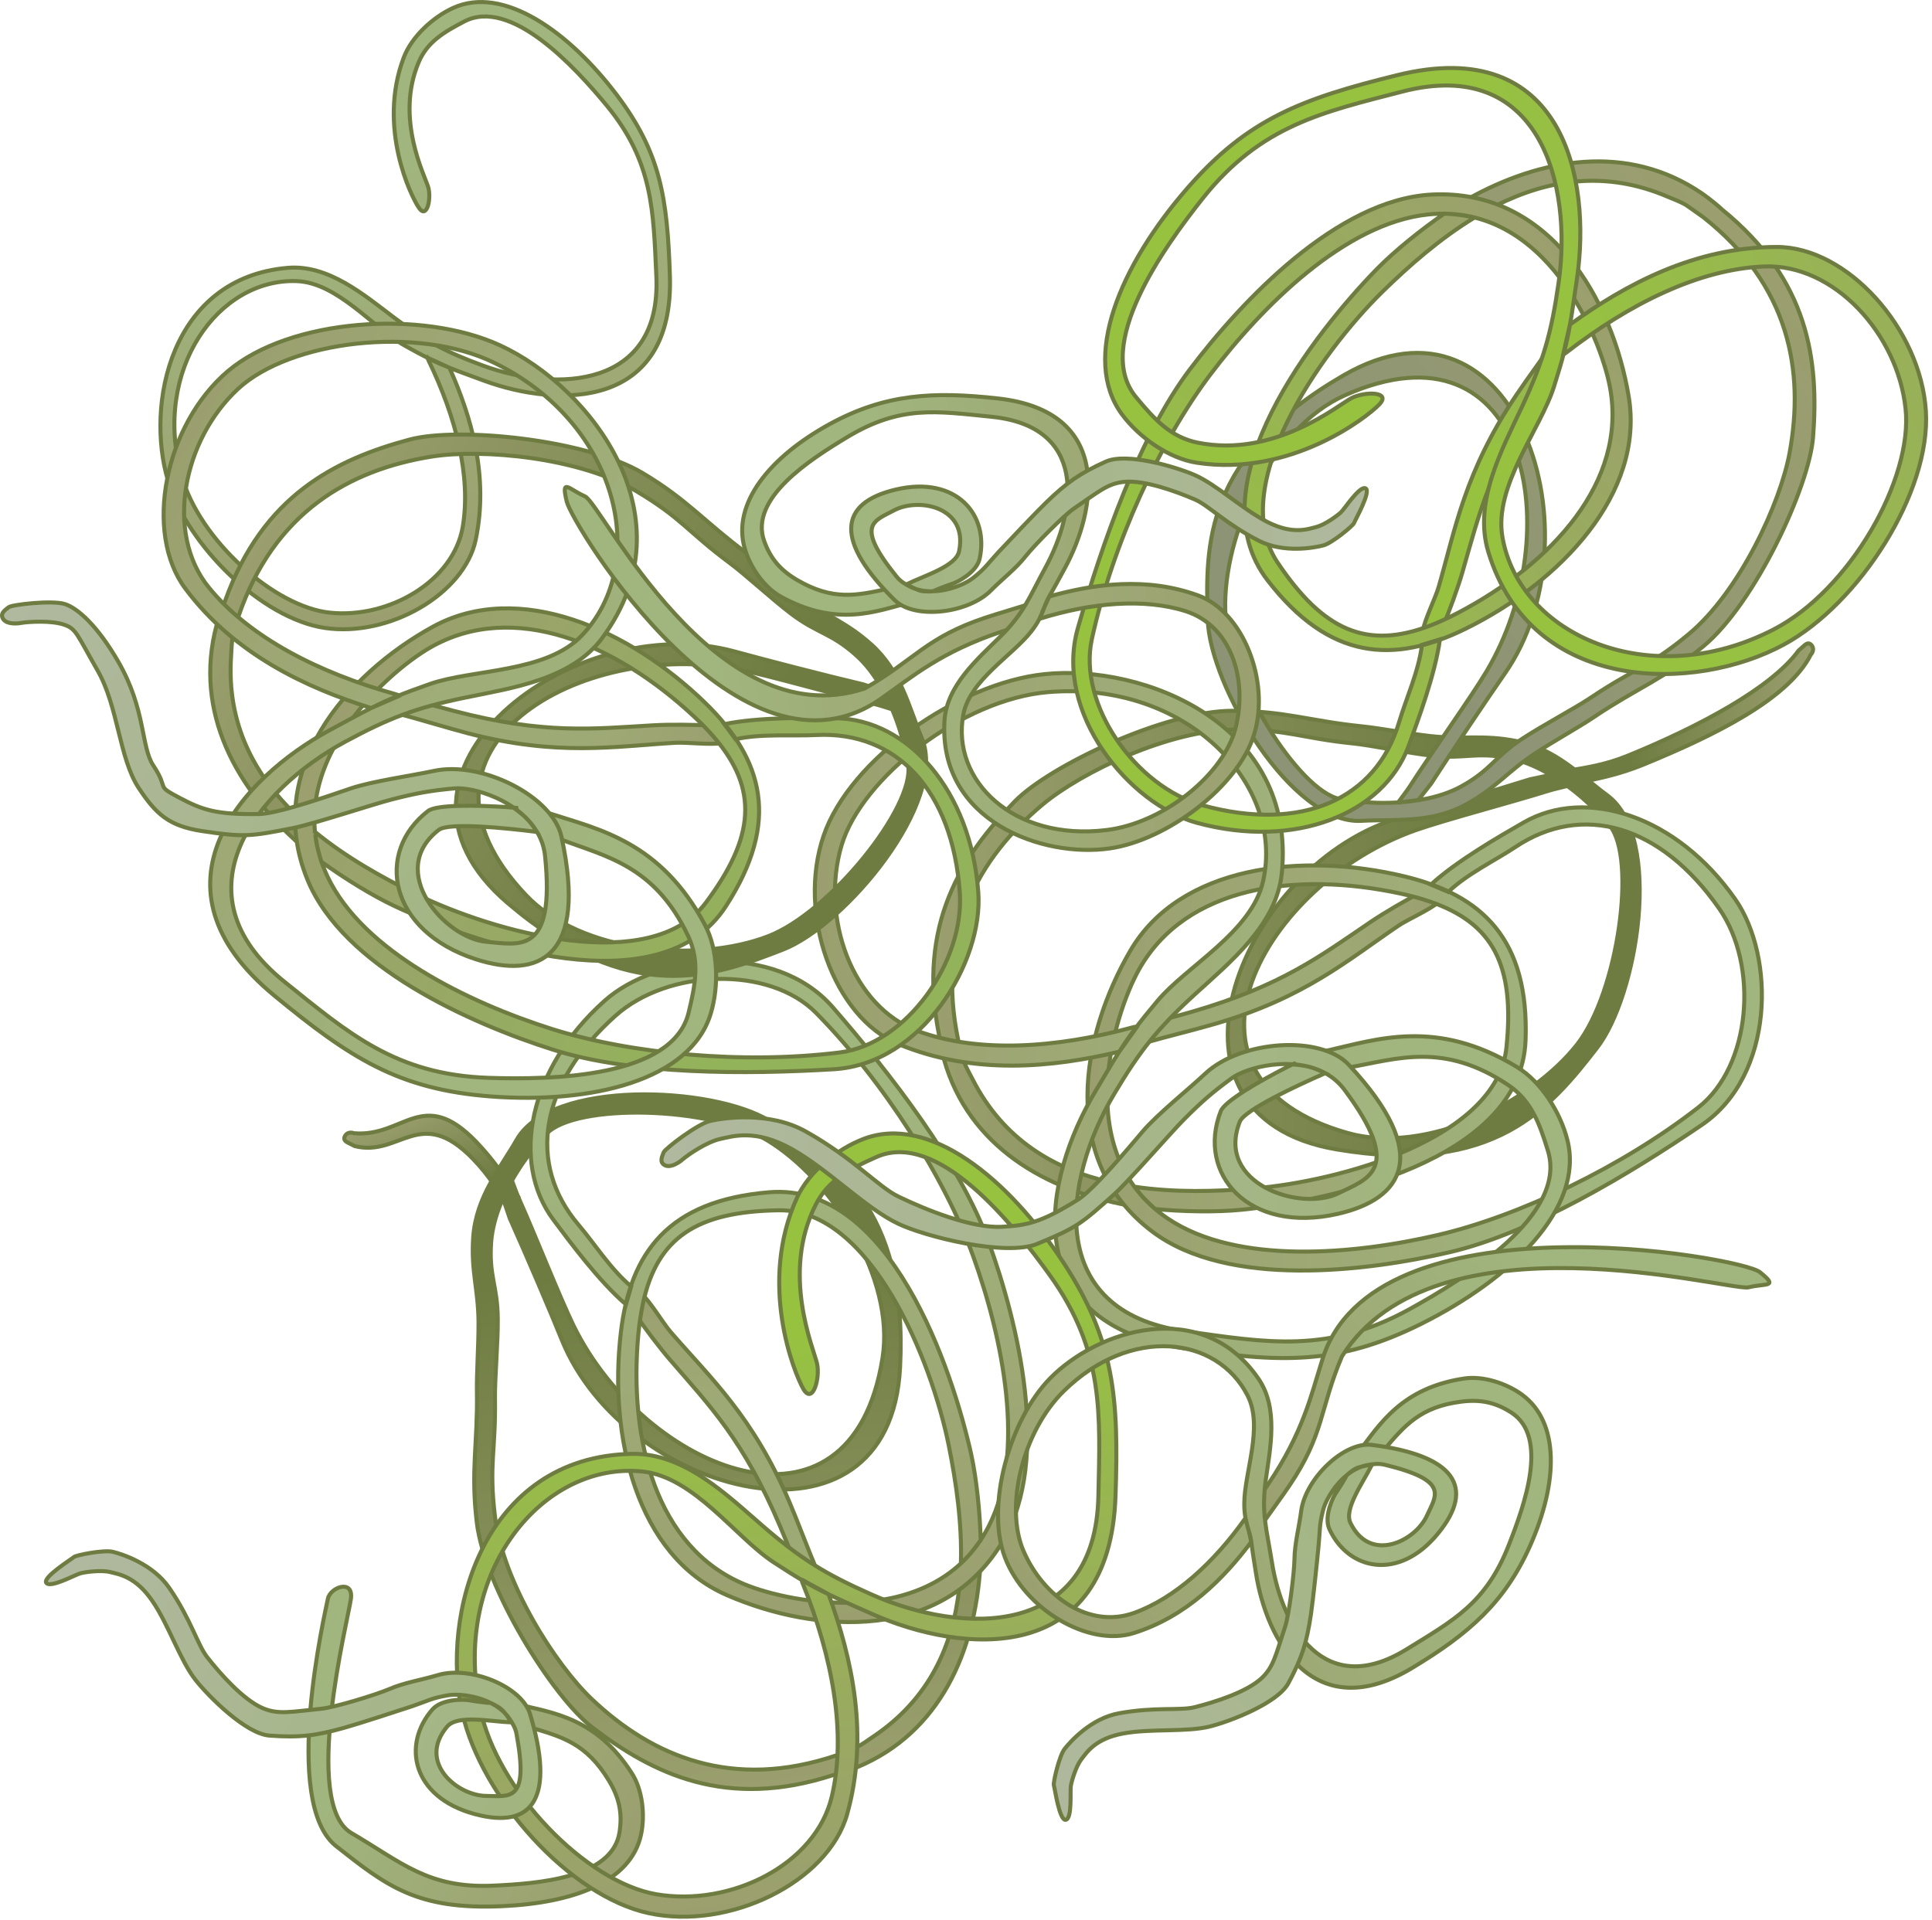 
        <svg xmlns:rdf="http://www.w3.org/1999/02/22-rdf-syntax-ns#" xmlns="http://www.w3.org/2000/svg" xmlns:cc="http://creativecommons.org/ns#" xmlns:xlink="http://www.w3.org/1999/xlink" xmlns:dc="http://purl.org/dc/elements/1.1/" x="0px" y="0px" width="501" height="498" viewBox="0 0 501 498" xml:space="preserve">
            <title>Chaetomorpha spp</title>
            <desc xmlns:ian_image_library="https://ian.umces.edu/media-library/">
                <ian_image_library:title>Chaetomorpha spp</ian_image_library:title>
                <ian_image_library:descr>Illustration of Chaetomorpha spp.</ian_image_library:descr>
                <ian_image_library:scene>
                    <ian_image_library:contains>macroalgae, green, algae, Plantae, Viridaeplantae, Chlorophyta, Ulvophyceae, Cladophorales, Cladophoraceae, Chaetomorpha, sp.</ian_image_library:contains>
                    <ian_image_library:when>2005-03-07</ian_image_library:when>
                </ian_image_library:scene>
            </desc>
            
 <defs></defs>
 <linearGradient id="ian_symbols_9a3caa90a229e9c4ad8c5d2e12c1d3c0" y2="184.96" gradientUnits="userSpaceOnUse" x2="406.77" y1="184.96" x1="470.16">
  <stop stop-color="#9B9F6F" offset="0"/>
  <stop stop-color="#6E7C41" offset=".753"/>
 </linearGradient>
 <path stroke="#6E7C41" stroke-width="1.044" d="m409.39 203.04c5.401-1.223 10.327-2.092 16.72-4.701 18.391-7.527 37.664-16.991 43.466-28.547 1.305-1.488.123-2.908-.598-2.908-.713 0-1.114.604-2.568 1.841-7.126 9.783-25.938 19.77-44.314 27.283-5.626 2.303-10.401 3.017-15.327 3.866l2.62 3.17z" fill="url(#ian_symbols_9a3caa90a229e9c4ad8c5d2e12c1d3c0)"/>
 <linearGradient id="ian_symbols_6e9defb26deff15405455f8713912889" y2="-644.78" gradientUnits="userSpaceOnUse" x2="817.12" gradientTransform="matrix(-.371 -.929 .929 -.371 1020 838.67)" y1="-644.78" x1="850.72">
  <stop stop-color="#9B9F6F" offset="0"/>
  <stop stop-color="#6E7C41" offset=".753"/>
 </linearGradient>
 <path stroke="#6E7C41" stroke-width="1.044" d="m133.95 309.82c-3.132-4.545-5.775-8.812-10.572-13.785-13.804-14.26-18.696-1.005-31.57-2.106-1.875-.666-2.751.972-2.5 1.617.271.673.985.822 2.663 1.712 11.726 2.982 16.943-10.884 30.728 3.383 4.232 4.361 6.671 8.553 9.287 12.778l1.96-3.6z" fill="url(#ian_symbols_6e9defb26deff15405455f8713912889)"/>
 <linearGradient id="ian_symbols_cf22cf76f85d4084bd793a3ce0daf1bb" y2="248.53" gradientUnits="userSpaceOnUse" x2="425.21" y1="248.53" x1="242.02">
  <stop stop-color="#9B9F6F" offset="0"/>
  <stop stop-color="#6E7C41" offset=".753"/>
 </linearGradient>
 <path stroke="#6E7C41" stroke-width="1.044" d="m406.51 203.84c-1.317.36-3.43.795-4.891 1.25-9.478 2.982-27.012 7.595-34.505 10.238-39.377 13.894-67.809 64.364-17.603 78.549 20.17 5.713 47.535-7.704 59.506-23.044 10.592-13.587 15.395-48.195 8.431-56.66-3.716-4.491-9.715-10.062-16.387-13.777-3.159-1.78-6.487-3.125-9.775-3.777-8.75-1.692-11.454.339-20.062-.619-6.21-.693-15.375-2.663-20.45-3.179-13.451-1.373-16.672-3.601-30.184-3.58-17.236 0-40.104 10.985-50.227 19.437-16.542 13.812-27.772 33.323-21.848 61.286l1.365 5.109c.584 1.732 1.495 3.22 2.331 4.864 8.003 15.714 21.196 23.33 35.688 26.686l4.864 6.06c-21.57-3.92-41.544-15.306-47.95-37.82 0 0-.938-3.302-1.338-6.597-5.612-28.405 5.775-46.136 19.688-60.423 9.043-9.28 39.125-23.479 56.367-23.479 13.527 0 20.116 2.643 33.548 4.021 5.088.523 11.713 1.848 17.922 2.541 8.614.944 13.451-.435 22.175 1.271 10.252 1.991 16.739 9.008 23.662 14.117 14.532 10.754 7.847 51.992-2.778 65.573-11.937 15.347-26.373 33.194-67.517 26.224-51.394-8.716-24.491-74.846 17.304-86.267 7.664-2.079 23.412-6.739 32.909-9.722l5.292-1.114 4.45 2.83z" fill="url(#ian_symbols_cf22cf76f85d4084bd793a3ce0daf1bb)"/>
 <linearGradient id="ian_symbols_c71857ac3c02a7a469d48daf4530daad" y2="-329.02" gradientUnits="userSpaceOnUse" x2="1132.7" gradientTransform="matrix(-.879 -.477 .477 -.879 1224.7 689.31)" y1="-329.02" x1="1031.3">
  <stop stop-color="#9B9F6F" offset="0"/>
  <stop stop-color="#A1B57E" offset=".753"/>
 </linearGradient>
 <path stroke="#6E7C41" stroke-width="1.044" d="m85.029 414.66c-.571 2.948-12.283 52.808 2.133 64.18 13.03 10.272 20.918 16.577 43.038 15.572 18.289-.83 33.317-6.183 36.014-18.5 1.121-5.102.387-11.692-2.351-15.944-9.179-14.423-20.558-15.728-29.743-17.923l3.294 5.979c8.384 2.452 14.682 4.219 20.442 13.757 2.622 4.293 3.614 8.356 2.786 13.513-1.909 11.876-21.189 13.262-32.813 13.792-16.794.76-23.717-6.054-36.714-13.656-12.996-7.608-.801-55.586-.115-60.776.679-5.2-5.401-2.93-5.972.01z" fill="url(#ian_symbols_c71857ac3c02a7a469d48daf4530daad)"/>
 <linearGradient id="ian_symbols_bc78dd641d37ba04c54fe04350c75d63" y2="250.9" gradientUnits="userSpaceOnUse" x2="297.02" y1="250.9" x1="373.28">
  <stop stop-color="#9B9F6F" offset="0"/>
  <stop stop-color="#9EAA76" offset=".393"/>
 </linearGradient>
 <path stroke="#6E7C41" stroke-width="1.044" d="m297.02 270.45c5.646-1.617 13.051-3.424 18.078-4.892 23.24-6.767 34.478-16.61 47.521-25.442 2.501-1.691 8.159-4.13 10.659-6.284l-4.579-2.486c-4.097 2.072-9.885 5.482-13.281 7.786-13.044 8.825-22.97 16.501-46.225 23.261-1.508.428-3.07.87-4.653 1.312-.891.251-1.801.482-2.718.733l-4.81 6.01" fill="url(#ian_symbols_bc78dd641d37ba04c54fe04350c75d63)"/>
 <linearGradient id="ian_symbols_8aae4e7d328c1994e9f75dea695d9887" y2="269.48" gradientUnits="userSpaceOnUse" x2="456.89" y1="269.48" x1="282">
  <stop stop-color="#9B9F6F" offset="0"/>
  <stop stop-color="#A1B57E" offset=".753"/>
 </linearGradient>
 <path stroke="#6E7C41" stroke-width="1.044" d="m296.51 310.66c.802.855 3.03 2.928 3.03 2.928 7.065.673 15.85.85 22.521.177 22.182-2.275 72.394-12.473 73.542-43.976.951-26.23-11.291-37.65-31.522-42.508-26.57-6.366-58.073-2.745-70.927 19.233-12.819 21.883-18.825 54.52 5.687 72.951 19.606 14.735 55.498 10.36 77.266 5.278 21.025-4.911 46.468-20.225 65.212-32.977 18.935-12.887 19.036-43.697 8.643-58.555-15.151-21.672-38.704-29.199-54.873-19.878-6.291 3.628-17.202 9.864-24.036 16.101l4.511 1.909c4.83-4.647 12.181-8.173 17.426-11.658 17.317-11.577 37.664-5.748 52.787 15.931 10.408 14.844 8.295 40.993-5.415 51.646-19.838 15.449-46.407 28.119-67.435 33.044-21.76 5.089-52.127 7.827-70.069-4.231-25.449-17.1-13.9-53.216-7.508-64.588 12.249-21.808 40.966-25.47 67.658-19.756 2.82.591 5.395 1.291 7.726 2.092 16.502 5.612 22.127 16.604 19.912 37.854-2.452 23.737-43.412 34.771-65.635 36.584-9.762.802-20.489 1.087-30.815-.455.01.03 1.53 2.03 2.33 2.88z" fill="url(#ian_symbols_8aae4e7d328c1994e9f75dea695d9887)"/>
 <linearGradient id="ian_symbols_184526457ede7d444d10337c57dd7579" y2="263.4" gradientUnits="userSpaceOnUse" x2="407.1" y1="263.4" x1="211.29">
  <stop stop-color="#9B9F6F" offset="0"/>
  <stop stop-color="#A1B57E" offset=".753"/>
 </linearGradient>
 <path stroke="#6E7C41" stroke-width="1.044" d="m294.92 266.23c-.244.061-.781.136-1.025.19-20.049 5.469-40.131 6.78-55.811 1.04-17.147-6.264-25.402-29.471-19.852-48.208 5.211-17.535 31.367-37.909 53.616-39.743 35.871-2.962 61.354 23.873 55.695 49.037-2.942 13.207-19.824 21.998-27.42 31.088-4.878 5.822-7.316 9.09-9.824 13.051-1.786 2.786-3.587 5.917-6.338 10.537-13.302 22.297-21.013 59.792 22.901 66.483 25.097 3.832 40.028 4.45 61.612-6.298 23.445-11.678 42.358-30.068 37.997-47.624-1.793-7.283-6.882-15.265-13.091-19.029-20.911-12.711-36.36-7.167-49.54-4.178l6.154 4.259c12.311-2.167 24.355-6.637 41.089 4.579 5.985 4.029 8.146 9.939 10.333 17.12 5.055 16.495-21.312 32.977-35.892 41.021-21.101 11.645-37.154 8.669-58.235 5.707-36.55-5.116-31.651-39.213-18.356-61.531 6.617-11.135 11.189-16.91 20.884-25.796 9.036-8.261 21.258-18.023 22.582-31.496 3.798-38.473-35.599-54.336-61.611-51.578-22.188 2.344-50.355 21.903-57.197 41.863-6.963 20.272 2.575 47.162 19.43 54.112 19.62 8.119 39.94 6.053 57.251 1.936l4.65-6.54z" fill="url(#ian_symbols_184526457ede7d444d10337c57dd7579)"/>
 <linearGradient id="ian_symbols_e63f74606ed26b94552061b1231a93ff" y2="-583.22" gradientUnits="userSpaceOnUse" x2="695.22" gradientTransform="matrix(-.117 -.993 .993 -.117 835.81 904.23)" y1="-583.22" x1="512.06">
  <stop stop-color="#9B9F6F" offset="0"/>
  <stop stop-color="#6E7C41" offset=".753"/>
 </linearGradient>
 <path stroke="#6E7C41" stroke-width="1.044" d="m132.73 306.12c.523 1.297 1.189 3.322 1.828 4.729 4.069 9.069 10.713 25.932 14.226 33.071 18.418 37.461 71.884 59.744 80.077 8.255 3.295-20.728-13.248-46.313-29.885-56.395-14.736-8.92-49.676-9.626-57.244-1.726-4.042 4.206-8.873 10.836-11.78 17.909-1.387 3.355-2.324 6.8-2.582 10.13-.66 8.898 1.664 11.338 1.712 20.007.054 6.264-.809 15.585-.727 20.693.21 13.513-1.624 16.971-.021 30.396 2.018 17.12 15.625 38.521 25.212 47.583 15.659 14.81 36.367 23.655 63.426 14.497l4.905-1.956c1.658-.802 3.03-1.854 4.565-2.881 14.647-9.811 20.7-23.798 22.311-38.588l5.448-5.564c-1.358 21.903-10.319 43.1-31.93 52.088 0 0-3.166 1.304-6.379 2.092-27.562 8.913-46.489-.299-62.346-12.459-10.272-7.881-27.888-36.075-29.913-53.188-1.61-13.431.258-20.3.041-33.806-.088-5.102.442-11.834.415-18.099-.068-8.654-2.011-13.274-1.366-22.153.788-10.429 7.004-17.698 11.264-25.157 8.982-15.687 50.702-13.893 65.444-4.966 16.638 10.075 36.068 22.291 33.975 63.99-2.629 52.061-71.456 33.105-87.707-7.045-2.961-7.364-9.436-22.48-13.506-31.57l-1.739-5.096 2.31-4.77z" fill="url(#ian_symbols_e63f74606ed26b94552061b1231a93ff)"/>
 <linearGradient id="ian_symbols_10de8a57a0a0a054ed4f622a9e9ea030" y2="-580.87" gradientUnits="userSpaceOnUse" x2="567.04" gradientTransform="matrix(-.117 -.993 .993 -.117 835.81 904.23)" y1="-580.87" x1="643.31">
  <stop stop-color="#9B9F6F" offset="0"/>
  <stop stop-color="#9EAA76" offset=".393"/>
 </linearGradient>
 <path stroke="#6E7C41" stroke-width="1.044" d="m211.74 407.06c-2.269-5.407-4.946-12.568-6.991-17.385-9.43-22.297-20.538-32.291-30.823-44.186-1.99-2.29-5.095-7.623-7.513-9.872l-1.937 4.858c2.548 3.804 6.625 9.157 9.308 12.262 10.292 11.916 19.083 20.877 28.52 43.181.611 1.454 1.243 2.956 1.854 4.457.347.856.693 1.726 1.053 2.596l6.53 4.08" fill="url(#ian_symbols_10de8a57a0a0a054ed4f622a9e9ea030)"/>
 <linearGradient id="ian_symbols_285b7a99350f27f47dd08d0a66800365" y2="-562.28" gradientUnits="userSpaceOnUse" x2="726.9" gradientTransform="matrix(-.117 -.993 .993 -.117 835.81 904.23)" y1="-562.28" x1="552.03">
  <stop stop-color="#9B9F6F" offset="0"/>
  <stop stop-color="#A1B57E" offset=".753"/>
 </linearGradient>
 <path stroke="#6E7C41" stroke-width="1.044" d="m251.75 402.82c.74-.884 2.555-3.343 2.555-3.343-.177-7.093-1.054-15.864-2.48-22.386-4.885-21.76-20.897-70.423-52.318-67.855-26.149 2.133-36.061 15.605-38.5 36.313-3.2 27.106 4.076 57.95 27.446 68.168 23.235 10.129 56.34 12.27 71.742-14.239 12.338-21.217 3.805-56.327-3.825-77.34-7.344-20.313-25.558-43.779-40.409-60.878-15.034-17.29-45.64-13.771-59.167-1.699-19.736 17.583-24.457 41.863-13.288 56.823 4.341 5.829 11.807 15.91 18.819 21.964l1.358-4.688c-5.197-4.267-9.538-11.135-13.628-15.938-13.526-15.863-10.129-36.74 9.613-54.315 13.526-12.073 39.736-13.031 51.945-.687 17.636 17.901 33.377 42.767 40.742 63.093 7.582 20.993 13.866 50.845 4.021 70.084-13.988 27.271-51.231 20.049-63.263 15.042-23.092-9.586-30.103-37.698-27.583-64.86.272-2.859.666-5.51 1.189-7.935 3.641-17.06 13.866-23.921 35.252-24.227 23.866-.333 39.614 39.03 44.037 60.886 1.936 9.606 3.492 20.225 3.166 30.673.01.03 1.82-1.75 2.58-2.63z" fill="url(#ian_symbols_285b7a99350f27f47dd08d0a66800365)"/>
 <linearGradient id="ian_symbols_7bf4a0f2ae4d17549d010f44c3b7d7fe" y2="-568.37" gradientUnits="userSpaceOnUse" x2="677.14" gradientTransform="matrix(-.117 -.993 .993 -.117 835.81 904.23)" y1="-568.37" x1="481.32">
  <stop stop-color="#9B9F6F" offset="0"/>
  <stop stop-color="#96C240" offset=".753"/>
 </linearGradient>
 <path stroke="#6E7C41" stroke-width="1.044" d="m207.79 409.64c.102.225.224.754.333.979 7.786 19.287 11.434 39.05 7.582 55.328-4.185 17.724-26.271 28.676-45.545 25.367-18.023-3.104-41.333-26.686-45.749-48.575-7.167-35.279 16.488-63.731 42.148-61.075 13.458 1.386 24.165 17.093 34.083 23.574 6.366 4.171 9.872 6.195 14.111 8.227 2.976 1.441 6.284 2.874 11.209 5.075 23.71 10.571 61.843 13.813 63.311-30.592.869-25.367-.278-40.259-13.479-60.431-14.342-21.909-34.832-38.533-51.768-32.147-7.004 2.643-14.342 8.642-17.331 15.238-10.19 22.263-.72 45.633 1.658 49.703 2.385 4.056 4.362-2.759 3.526-6.624-.863-3.852-9.463-23.418-.299-41.319 3.295-6.434 8.907-9.26 15.775-12.303 15.789-6.957 35.273 17.31 44.968 30.823 14.009 19.58 12.976 35.857 12.507 57.169-.788 36.896-35.232 36.055-58.935 25.456-11.869-5.271-18.132-9.11-28.079-17.711-9.26-8.003-20.388-18.975-33.941-18.71-38.636.734-49.764 41.747-43.982 67.244 4.953 21.78 27.69 47.427 48.296 51.877 20.972 4.538 46.544-8.099 51.483-25.646 5.734-20.442 1.291-40.382-4.817-57.08l-7.07-3.85z" fill="url(#ian_symbols_7bf4a0f2ae4d17549d010f44c3b7d7fe)"/>
 <linearGradient id="ian_symbols_12eebc83737af894f90f895e70195e45" y2="265.41" gradientUnits="userSpaceOnUse" x2="1224.8" gradientTransform="matrix(-.769 .64 -.64 -.769 1430.8 -393.55)" y1="265.41" x1="1041.6">
  <stop stop-color="#9B9F6F" offset="0"/>
  <stop stop-color="#8D9375" offset=".753"/>
 </linearGradient>
 <path stroke="#6E7C41" stroke-width="1.044" d="m362.51 208.2c.809-1.127 2.126-2.792 2.982-4.083 5.354-8.376 15.884-23.125 19.967-29.953 21.366-35.857 10.931-92.843-36.7-71.64-19.185 8.526-31.631 36.333-31.026 55.776.536 17.222 18.988 46.897 29.763 48.949 5.728 1.087 13.907 1.508 21.414.102 3.561-.652 6.984-1.726 9.933-3.335 7.806-4.287 8.58-7.582 15.81-12.351 5.217-3.444 13.519-7.82 17.765-10.653 11.21-7.548 15.103-7.894 25.497-16.543 13.248-11.033 23.798-34.097 26.169-47.073 3.873-21.196.014-43.371-22.405-61.069l-4.321-3.057c-1.563-.958-3.206-1.535-4.911-2.249-16.203-6.963-31.204-4.389-44.492 2.303l-7.637-1.535c19.104-10.789 41.755-14.831 61.063-1.597 0 0 2.819 1.943 5.251 4.212 22.461 18.227 25.076 39.152 23.521 59.05-1.04 12.901-15.068 43.039-28.316 54.071-10.381 8.655-17.141 10.836-28.384 18.384-4.206 2.84-10.164 6.074-15.388 9.504-7.223 4.769-10.035 8.934-17.868 13.221-9.144 5.021-18.628 3.784-27.194 4.266-18.052 1.013-39.275-34.954-39.812-52.182-.639-19.423-.972-42.372 35.144-63.331 45.083-26.183 66.681 41.856 41.862 77.353-4.537 6.515-13.709 20.184-19.103 28.541l-3.323 4.226-5.24.68z" fill="url(#ian_symbols_12eebc83737af894f90f895e70195e45)"/>
 <linearGradient id="ian_symbols_c8ce2d80952ac5b4fd8a72285470d603" y2="239.4" gradientUnits="userSpaceOnUse" x2="1159.3" gradientTransform="matrix(-.769 .64 -.64 -.769 1430.8 -393.55)" y1="298.55" x1="1110.1">
  <stop stop-color="#98B059" offset="0"/>
  <stop stop-color="#96C240" offset=".393"/>
 </linearGradient>
 <path stroke="#6E7C41" stroke-width="1.044" d="m404.09 86.953c-3.295 4.864-7.847 10.992-10.774 15.34-13.533 20.069-15.884 34.812-20.246 49.934-.842 2.921-3.634 8.417-4.191 11.671l5.13-1.032c1.8-4.206 4.09-10.544 5.225-14.464 4.361-15.13 7.092-27.379 20.639-47.454.91-1.305 1.821-2.643 2.752-4.001.509-.748 1.06-1.501 1.603-2.276l-.14-7.72" fill="url(#ian_symbols_c8ce2d80952ac5b4fd8a72285470d603)"/>
 <linearGradient id="ian_symbols_1820e71461d6c564d1d4184aa71feb88" y2="286.35" gradientUnits="userSpaceOnUse" x2="1256.5" gradientTransform="matrix(-.769 .64 -.64 -.769 1430.8 -393.55)" y1="286.35" x1="1081.6">
  <stop stop-color="#9B9F6F" offset="0"/>
  <stop stop-color="#96C240" offset=".753"/>
 </linearGradient>
 <path stroke="#6E7C41" stroke-width="1.044" d="m378.75 55.742c-1.175-.148-4.198-.346-4.198-.346-5.856 4.029-12.725 9.518-17.419 14.287-15.599 15.932-47.672 55.899-28.425 80.845 16.04 20.775 32.766 21.727 51.428 12.515 24.499-12.093 46.381-35.036 42.217-60.166-4.151-25.015-20.395-53.942-51.048-52.413-24.484 1.216-49.289 27.514-62.754 45.341-13.023 17.242-22.793 45.28-29.029 67.061-6.332 22.018 13.329 45.769 30.816 50.545 25.503 6.963 48.432-2.323 54.899-19.824 2.501-6.828 6.89-18.581 8.167-27.759l-4.675 1.433c-.761 6.658-4.15 14.063-5.938 20.103-5.931 19.98-25.293 28.52-50.811 21.55-17.473-4.783-32.582-26.23-28.832-43.188 5.36-24.553 17.67-51.299 30.681-68.535 13.472-17.82 35.076-39.356 56.563-41.57 30.519-3.139 44.73 32.025 47.108 44.852 4.531 24.587-15.211 45.77-39.383 58.46-2.527 1.338-4.974 2.453-7.304 3.35-16.278 6.223-27.603 1.393-39.505-16.366-13.275-19.845 11.141-54.493 27.059-70.125 6.991-6.848 15.055-13.92 24.009-19.362-.01.016-2.47-.535-3.64-.671z" fill="url(#ian_symbols_1820e71461d6c564d1d4184aa71feb88)"/>
 <linearGradient id="ian_symbols_e1b685072b7e7214d5c99df41e882baf" y2="186.98" gradientUnits="userSpaceOnUse" x2="1271.2" gradientTransform="matrix(-.924 .383 -.383 -.924 1548.6 -176.69)" y1="186.98" x1="1075.4">
  <stop stop-color="#98B059" offset="0"/>
  <stop stop-color="#96C240" offset=".393"/>
 </linearGradient>
 <path stroke="#6E7C41" stroke-width="1.044" d="m405.34 92.028c.19-.164.646-.435.849-.591 16.428-12.725 34.466-21.625 51.178-22.317 18.188-.795 34.743 17.48 36.781 36.911 1.916 18.193-14.437 47.046-34.288 57.264-32.005 16.468-65.838 1.44-70.253-23.975-2.331-13.329 9.904-27.908 13.424-39.22 2.289-7.249 3.288-11.189 4.076-15.822.591-3.241 1.06-6.828 1.848-12.14 3.724-25.701-3.525-63.291-46.652-52.645-24.647 6.087-38.663 11.217-54.492 29.417-17.188 19.763-27.603 43.99-16.883 58.548 4.464 6.033 12.243 11.468 19.396 12.555 24.199 3.736 44.111-11.706 47.352-15.116 3.269-3.404-3.824-3.438-7.316-1.59-3.472 1.868-19.946 15.469-39.682 11.522-7.079-1.406-11.339-6.073-16.108-11.855-11.006-13.295 7.059-38.623 17.412-51.639 15.048-18.833 30.993-22.236 51.626-27.576 35.728-9.273 44.274 24.098 40.531 49.791-1.854 12.847-3.859 19.913-9.396 31.829-5.196 11.115-12.744 24.804-8.804 37.753 11.216 37.005 53.69 36.55 76.674 24.036 19.593-10.652 38.105-39.512 36.795-60.559-1.346-21.4-20.449-42.59-38.677-42.556-21.251.02-39.206 9.701-53.623 20.143l-1.78 7.831z" fill="url(#ian_symbols_e1b685072b7e7214d5c99df41e882baf)"/>
 <linearGradient id="ian_symbols_9087c743ad73d574959a252020f4c959" y2="-545.07" gradientUnits="userSpaceOnUse" x2="1226.7" gradientTransform="matrix(-.184 -.983 .983 -.184 853.94 1111.6)" y1="-545.07" x1="1072.5">
  <stop stop-color="#9B9F6F" offset="0"/>
  <stop stop-color="#A1B57E" offset=".753"/>
 </linearGradient>
 <path stroke="#6E7C41" stroke-width="1.044" d="m110.8 92.727c.102.176.238.578.326.761 7.133 14.736 11.054 30.083 8.886 43.079-2.357 14.138-19.144 23.934-34.45 22.344-14.335-1.487-33.901-18.785-38.542-35.749-7.493-27.337 9.593-50.98 29.893-50.253 10.653.381 19.892 12.167 28.045 16.733 5.217 2.935 8.091 4.348 11.529 5.713 2.412.992 5.095 1.916 9.063 3.397 19.212 7.051 49.35 7.575 48.161-27.386-.68-19.987-2.351-31.631-13.805-46.795-12.46-16.457-29.44-28.422-42.39-22.517-5.374 2.445-10.829 7.554-12.833 12.908-6.828 18.037 1.848 35.884 3.947 38.942 2.085 3.063 3.274-2.392 2.411-5.375-.876-2.989-8.675-17.894-2.432-32.467 2.235-5.224 6.549-7.751 11.767-10.482 12.032-6.318 28.629 11.705 36.972 21.814 12.066 14.655 12.086 27.515 12.854 44.282 1.332 29.05-25.775 30.198-44.967 23.146-9.592-3.525-14.722-6.223-23.017-12.425-7.704-5.815-17.032-13.853-27.65-12.921-30.347 2.622-36.91 35.436-31.007 55.178 5.035 16.841 24.274 35.796 40.708 38.222 16.713 2.445 36.143-8.839 39.092-22.896 3.423-16.386-1.102-31.801-6.814-44.601l-5.76-2.642z" fill="url(#ian_symbols_9087c743ad73d574959a252020f4c959)"/>
 <linearGradient id="ian_symbols_6e50fbd6ccd188144d9e6f1dc90a7f1b" y2="297.38" gradientUnits="userSpaceOnUse" x2="363.1" y1="297.38" x1="171.53">
  <stop stop-color="#B0B89F" offset="0"/>
  <stop stop-color="#A1B57E" offset="1"/>
 </linearGradient>
 <path stroke="#6E7C41" stroke-width="1.044" d="m339.5 276.7c1.991.537 4.171 1.644 4.171 1.644-7.357 3.22-20.985 9.559-22.174 12.596-6.379 16.183 15.774 23.323 25.477 18.601 7.806-3.825 17.106-6.135 1.691-26.855-1.413-1.896-3.111-3.309-4.994-4.341-8.369-4.565-20.184-1.664-24.348 1.373-4.967 3.635-7.596 5.924-12.235 10.571-3.561 3.56-14.355 16.074-18.357 19.661-8.322 7.446-9.586 8.505-19.837 12.698-8.112 3.302-28.948-1.849-36.088-5.3-8.363-4.001-18.003-14.001-27.447-19.3-9.491-5.306-15.32-3.343-18.689-2.609-3.39.754-8.187 4.015-9.641 5.272-1.474 1.27-3.539 2.269-4.803 1.419-1.271-.835-.475-2.269-.129-3.247.38-.972 8.791-7.412 12.147-8.166 3.383-.754 15.218-2.568 24.702 2.751 12.473 6.977 18.812 14.396 24.077 16.91 7.147 3.438 18.988 8.254 26.788 7.813 6.434-.34 10.149-1.073 19.613-6.971 4.083-2.527 13.309-13.526 16.889-17.751 3.839-4.511 11.76-10.809 16.251-15.021 9.286-8.669 29.913-10.068 37.154-2.316 21.957 23.465 13.921 34.865-2.744 38.696-23.33 5.348-36.754-10.476-30.396-26.651 1.04-2.602 10-7.738 17.046-11.345.652-.34.931-.456 1.563-.754 0 .01 2.31.11 4.31.63z" fill="url(#ian_symbols_6e50fbd6ccd188144d9e6f1dc90a7f1b)"/>
 <linearGradient id="ian_symbols_546b6224aef03a4429e88f51eb8687b0" y2="487.07" gradientUnits="userSpaceOnUse" x2="290.54" gradientTransform="matrix(.859 .512 -.512 .859 224.46 -335.2)" y1="487.07" x1="107.35">
  <stop stop-color="#9B9F6F" offset="0"/>
  <stop stop-color="#6E7C41" offset=".753"/>
 </linearGradient>
 <path stroke="#6E7C41" stroke-width="1.044" d="m231.42 184c-1.338-.387-3.343-1.094-4.844-1.447-9.681-2.29-27.107-7.317-34.886-8.879-40.946-8.234-91.199 20.578-55.341 58.439 14.402 15.259 44.771 17.738 62.917 10.693 16.04-6.237 37.882-33.514 36.244-44.343-.883-5.761-3.179-13.615-7.018-20.225-1.8-3.159-3.968-6.005-6.461-8.254-6.637-5.931-9.994-5.578-16.917-10.816-4.973-3.777-11.848-10.15-15.952-13.187-10.85-8.078-12.453-11.631-24.083-18.547-14.797-8.832-40.055-11.094-53.086-9.015-21.292 3.39-40.912 14.41-50.151 41.441l-1.44 5.082c-.374 1.793-.36 3.533-.482 5.367-1.175 17.616 6.243 30.904 16.971 41.21l1.1 7.711c-16.535-14.43-27.867-34.431-21.828-57.06 0 0 .897-3.309 2.222-6.345 9.729-27.264 28.567-36.66 47.855-41.823 12.527-3.329 45.62-.129 60.43 8.703 11.617 6.93 15.931 12.569 26.781 20.632 4.076 3.051 9.11 7.568 14.083 11.359 6.889 5.238 11.76 6.509 18.397 12.439 7.779 6.984 9.77 16.326 13.092 24.254 6.963 16.679-19.899 48.67-35.979 54.907-18.125 7.065-39.648 15.007-71.402-12.065-39.689-33.806 17.27-76.81 59.017-65.219 7.664 2.113 23.567 6.223 33.255 8.505l5.109 1.739 2.39 4.76z" fill="url(#ian_symbols_546b6224aef03a4429e88f51eb8687b0)"/>
 <linearGradient id="ian_symbols_310f72a88efee7540d1f311e3b620696" y2="489.44" gradientUnits="userSpaceOnUse" x2="162.33" gradientTransform="matrix(.859 .512 -.512 .859 224.46 -335.2)" y1="489.44" x1="238.63">
  <stop stop-color="#9B9F6F" offset="0"/>
  <stop stop-color="#9EAA76" offset=".393"/>
 </linearGradient>
 <path stroke="#6E7C41" stroke-width="1.044" d="m103.23 185.11c5.693 1.501 12.977 3.744 18.058 5.075 23.446 6.087 38.12 3.376 53.82 2.473 3.03-.177 9.137.625 12.412.068l-2.697-4.491c-4.545-.306-11.277-.346-15.375-.115-15.714.91-28.16 2.418-51.598-3.689-1.563-.408-3.104-.815-4.701-1.257-.876-.238-1.759-.503-2.663-.748l-7.25 2.69" fill="url(#ian_symbols_310f72a88efee7540d1f311e3b620696)"/>
 <linearGradient id="ian_symbols_bc1c3c6ad14588e4a9b12e6147336405" y2="508.02" gradientUnits="userSpaceOnUse" x2="322.22" gradientTransform="matrix(.859 .512 -.512 .859 224.46 -335.2)" y1="508.02" x1="147.34">
  <stop stop-color="#9B9F6F" offset="0"/>
  <stop stop-color="#93B35A" offset=".753"/>
 </linearGradient>
 <path stroke="#6E7C41" stroke-width="1.044" d="m82.237 219.39c.231 1.148 1.066 4.083 1.066 4.083 5.754 4.191 13.214 8.838 19.287 11.671 20.191 9.409 68.569 26.353 85.662-.108 14.253-22.032 9.6-38.106-5.306-52.658-19.539-19.057-48.439-32.08-70.757-19.791-22.222 12.236-44.077 37.189-32.46 65.58 9.294 22.691 42.345 37.311 63.65 44.084 20.572 6.563 50.273 6.434 72.89 5.075 22.868-1.379 38.724-27.779 37.42-45.878-1.923-26.373-18.296-44.899-36.945-45.158-7.283-.115-19.824-.326-28.92 1.529l2.908 3.927c6.549-1.508 14.64-.781 20.958-1.101 20.802-1.053 35.273 14.375 37.195 40.735 1.305 18.092-13.907 39.451-31.129 41.598-24.933 3.098-54.24.401-74.846-6.155-21.271-6.773-48.779-19.98-57.998-39.512-13.118-27.725 15.313-52.835 26.625-59.343 21.686-12.459 48.221-.884 68.222 17.69 2.113 1.943 3.975 3.866 5.584 5.768 11.278 13.268 10.483 25.564-2.303 42.698-14.28 19.131-55.097 7.623-75.104-2.194-8.797-4.3-18.18-9.545-26.257-16.176.007-.01.312 2.49.564 3.63z" fill="url(#ian_symbols_bc1c3c6ad14588e4a9b12e6147336405)"/>
 <linearGradient id="ian_symbols_22db9da79f3cf75431e549daaa1fe6fc" y2="501.93" gradientUnits="userSpaceOnUse" x2="272.44" gradientTransform="matrix(.859 .512 -.512 .859 224.46 -335.2)" y1="501.93" x1="76.623">
  <stop stop-color="#9B9F6F" offset="0"/>
  <stop stop-color="#A1B57E" offset=".753"/>
 </linearGradient>
 <path stroke="#6E7C41" stroke-width="1.044" d="m103.6 180.41c-.231-.061-.734-.271-.972-.34-20.028-5.577-37.909-14.729-48.479-27.705-11.481-14.13-6.719-38.323 7.649-51.564 13.452-12.391 46.36-16.508 66.409-6.685 32.331 15.83 40.463 51.931 22.725 70.647-9.293 9.844-28.303 8.737-39.478 12.65-7.174 2.507-10.931 4.069-15.123 6.203-2.955 1.468-6.115 3.213-10.83 5.761-22.84 12.365-48.67 40.62-14.369 68.854 19.6 16.135 32.087 24.322 56.143 26.156 26.122 1.963 51.768-4.144 57.02-21.448 2.194-7.181 1.916-16.651-1.488-23.051-11.475-21.631-27.575-24.797-40.436-28.955l3.105 6.814c11.692 4.443 24.328 6.773 32.936 24.953 3.111 6.542 1.916 12.711.143 20.007-4.104 16.76-35.212 17.406-51.836 16.855-24.09-.802-36.353-11.577-52.957-24.926-28.771-23.105-7.092-49.893 15.748-62.25 11.414-6.162 18.275-8.798 31.142-11.448 12.004-2.486 27.495-4.606 35.545-15.496 22.963-31.109-2.771-64.907-26.523-75.873-20.279-9.341-54.451-6.95-70.56 6.671-16.366 13.859-21.957 41.843-11.046 56.436 12.711 17.032 31.224 25.653 48.181 30.973l7.345-3.2z" fill="url(#ian_symbols_22db9da79f3cf75431e549daaa1fe6fc)"/>
 <linearGradient id="ian_symbols_c806e595cf6d88541994bbd72192a148" y2="536.4" gradientUnits="userSpaceOnUse" x2="228.43" gradientTransform="matrix(.859 .512 -.512 .859 224.46 -335.2)" y1="536.4" x1="60.874">
  <stop stop-color="#B0B89F" offset="0"/>
  <stop stop-color="#A1B57E" offset="1"/>
 </linearGradient>
 <path stroke="#6E7C41" stroke-width="1.044" d="m136.54 212.25c1.447 1.481 2.718 3.533 2.718 3.533-7.949-1.012-22.901-2.527-25.47-.537-13.764 10.652 1.61 28.119 12.338 29.029 8.675.734 17.84 3.479 15.224-22.208-.231-2.337-.979-4.43-2.092-6.284-4.817-8.2-16.475-11.76-21.584-11.278-6.134.571-9.579 1.196-15.931 2.813-4.892 1.236-20.544 6.447-25.844 7.479-10.958 2.147-12.568 2.405-23.546.748-8.656-1.311-11.964-4.491-16.353-11.115-5.136-7.711-5.32-21.257-10.755-30.626-5.401-9.422-5.455-10.734-8.73-11.814-3.302-1.087-9.056-.748-10.979-.428-1.902.354-4.192.156-4.844-1.223-.659-1.379.754-2.194 1.563-2.847.808-.673 11.332-1.882 14.613-.802 3.302 1.087 8.424 5.591 13.853 15.014 7.113 12.371 5.809 22.012 9.035 26.842 4.368 6.61.164 4.892 7.072 8.526 5.728 3.002 9.28 4.259 20.436 4.063 4.797-.082 18.37-4.817 23.608-6.61 5.577-1.902 15.619-3.281 21.651-4.572 12.418-2.684 30.83 6.658 33.065 17.032 6.869 31.387-5.883 37.067-22.161 31.829-22.759-7.357-26.217-27.813-12.446-38.459 2.208-1.712 12.535-1.515 20.428-1.019.761.054 1.053.108 1.746.156-.01.01 1.92 1.3 3.37 2.77z" fill="url(#ian_symbols_c806e595cf6d88541994bbd72192a148)"/>
 <linearGradient id="ian_symbols_cef363084fb5b6a4cd7e7913df0da3ca" y2="-7974.5" gradientUnits="userSpaceOnUse" x2="-7452.7" gradientTransform="matrix(-2.673 .106 -.106 -2.673 -20613 -20370)" y1="-7968.8" x1="-7495.1">
  <stop stop-color="#9B9F6F" offset="0"/>
  <stop stop-color="#A1B57E" offset=".753"/>
 </linearGradient>
 <path stroke="#6E7C41" stroke-width="1.044" d="m267.61 156.43c-3.764 1.236-8.717 2.649-12.072 3.771-15.497 5.163-18.391 11.019-31.346 18.39-38.847 12.833-68.216-47.983-72.489-49.845-4.26-1.875-6.243-4.946-4.749 1.312 1.488 6.25 45.416 77.747 82.17 50.681 7.412-5.204 15.041-11.726 30.531-16.882 1.019-.346 2.058-.68 3.104-1.013.591-.197 1.195-.38 1.813-.563l3.05-5.85" fill="url(#ian_symbols_cef363084fb5b6a4cd7e7913df0da3ca)"/>
 <linearGradient id="ian_symbols_e32bbb9add28a2848585d0b82a27245a" y2="-7976.1" gradientUnits="userSpaceOnUse" x2="-7468.1" gradientTransform="matrix(-2.673 .106 -.106 -2.673 -20613 -20370)" y1="-7976.1" x1="-7517.5">
  <stop stop-color="#9B9F6F" offset="0"/>
  <stop stop-color="#A1B57E" offset=".753"/>
 </linearGradient>
 <path stroke="#6E7C41" stroke-width="1.044" d="m270.66 157.85c.183-.048-1.23 2.697-1.074 2.649 13.391-4.211 27.154-5.4 37.889-1.97 11.713 3.764 16.169 17.569 12.922 30.307-3.03 11.937-18.52 24.627-33.459 26.455-24.125 2.941-40.3-12.82-37.141-29.913 1.651-8.975 12.772-15.333 17.664-21.652 3.146-4.049 3.01-6.257 4.6-8.981 1.127-1.923 2.269-4.07 4.001-7.249 8.384-15.354 12.582-40.796-17.201-44.139-17.019-1.896-29.444-1.162-43.718 6.638-15.483 8.492-25.409 20.598-22.012 32.297 1.399 4.851 5.061 10.103 9.341 12.453 14.437 7.996 24.702 3.859 33.506 1.488l-5.564-3.56c-8.234 1.787-14.396 3.193-23.683-2.229-4.212-2.459-6.916-5.441-8.587-10.19-3.859-10.965 11.869-21.026 21.489-26.835 13.907-8.397 23.146-6.76 37.433-5.327 24.783 2.473 22.331 23.874 13.975 39.234-4.191 7.67-5.428 11.631-11.726 17.861-5.911 5.809-13.859 12.698-14.396 21.794-1.569 25.986 25.449 35.626 42.916 33.065 14.872-2.174 33.344-16.081 37.413-29.682 4.164-13.839-2.969-31.666-14.498-35.904-13.458-4.939-27.106-2.997-38.643.231l-1.44 3.14z" fill="url(#ian_symbols_e32bbb9add28a2848585d0b82a27245a)"/>
 <linearGradient id="ian_symbols_d452f6d3281a5c742933a5c14e97edb6" y2="-7967.7" gradientUnits="userSpaceOnUse" x2="-7478.6" gradientTransform="matrix(-2.673 .106 -.106 -2.673 -20613 -20370)" y1="-7967.7" x1="-7528.7">
  <stop stop-color="#B0B89F" offset="0"/>
  <stop stop-color="#A1B57E" offset="1"/>
 </linearGradient>
 <path stroke="#6E7C41" stroke-width="1.044" d="m238.78 153.23c-1.379-.313-3.703-1.685-3.703-1.685 4.871-2.351 12.847-4.694 13.635-8.587 2.371-11.488-10.462-14.015-16.889-10.578-5.177 2.779-10.245 3.655.687 17.188.985 1.237 2.283 1.977 3.58 2.63 5.754 2.853 13.513-.129 16.23-2.276 3.26-2.582 3.526-3.383 6.529-6.645 2.303-2.479 9.775-10.36 12.398-12.908 5.4-5.225 8.683-7.555 15.476-10.632 5.395-2.453 18.051 1.304 22.97 3.423 5.734 2.46 12.494 8.934 19.002 12.243 6.543 3.315 10.436 1.848 12.678 1.27 2.269-.604 5.4-2.914 6.352-3.797.972-.91 4.803-6.909 6.373-6.223 1.589.72-2.752 8.315-2.956 8.981-.203.673-5.713 5.245-7.955 5.822-2.249.591-10.178 2.127-16.706-1.188-8.607-4.361-13.078-9.206-16.686-10.741-4.925-2.12-13.023-5.048-18.268-4.552-4.342.408-6.767 2.677-12.983 6.881-2.69 1.814-10.278 9.525-12.615 12.46-2.446 3.138-6.006 5.849-8.935 8.805-6.012 6.087-19.878 7.581-24.966 2.561-15.422-15.205-14.797-25.171.271-28.71 15.728-3.709 24.308 6.617 21.707 18.058-.85 3.526-5.911 6.046-7.08 6.387-1.155.353-4.585 1.705-5 1.936-.01.01-1.81.18-3.15-.11z" fill="url(#ian_symbols_d452f6d3281a5c742933a5c14e97edb6)"/>
 <linearGradient id="ian_symbols_28367155759546f4e933e47447e7a674" y2="-7808.4" gradientUnits="userSpaceOnUse" x2="-7799.1" gradientTransform="matrix(2.399 1.183 -1.183 2.399 9613.6 28428)" y1="-7808.4" x1="-7850.9">
  <stop stop-color="#B0B89F" offset="0"/>
  <stop stop-color="#A1B57E" offset="1"/>
 </linearGradient>
 <path stroke="#6E7C41" stroke-width="1.044" d="m130.08 443.4c1.114.965 2.534 3.356 2.534 3.356-5.598-.266-14.002-2.072-16.666 1.073-7.819 9.28 2.629 17.922 10.15 17.983 6.094.027 11.135 1.732 7.86-15.993-.265-1.609-1.086-2.928-1.929-4.151-3.832-5.441-12.365-6.562-15.904-5.95-4.26.733-4.884 1.338-9.212 2.819-3.349 1.121-14.029 4.599-17.684 5.611-7.473 2.093-11.617 2.582-19.335 2.018-6.114-.428-15.775-10.103-19.212-14.464-3.995-5.068-6.937-14.301-11.229-20.53-4.301-6.251-8.574-6.849-10.904-7.426-2.371-.571-6.359-.027-7.67.319-1.311.333-7.765 3.913-8.866 2.5-1.114-1.413 6.617-6.203 7.134-6.705.516-.517 7.792-1.93 10.109-1.365 2.344.577 10.326 3.091 14.62 9.341 5.666 8.228 7.357 14.838 9.878 18.017 3.417 4.368 9.349 11.033 14.369 13.193 4.138 1.767 7.466.911 15.218.15 3.33-.327 14.057-3.581 17.63-5.109 3.784-1.651 8.35-2.357 12.486-3.594 8.479-2.568 21.815 2.935 23.975 10.021 6.516 21.454 1.026 30.198-14.422 25.979-16.142-4.402-18.846-18.031-10.843-27.162 2.527-2.798 8.383-2.574 9.613-2.316 1.23.251 5.007.721 5.489.707-.01-.01 1.72.73 2.8 1.67z" fill="url(#ian_symbols_28367155759546f4e933e47447e7a674)"/>
 <linearGradient id="ian_symbols_9084c6a53177ff3435bbf903b4ff637d" y2="-8046.8" gradientUnits="userSpaceOnUse" x2="-7797.9" gradientTransform="matrix(2.059 -1.709 1.709 2.059 30234 3548)" y1="-8040" x1="-7848.3">
  <stop stop-color="#9B9F6F" offset="0"/>
  <stop stop-color="#A1B57E" offset=".753"/>
 </linearGradient>
 <path stroke="#6E7C41" stroke-width="1.044" d="m327 395.79c2.229-3.274 5.306-7.405 7.27-10.326 9.165-13.52 7.9-19.92 13.717-33.649 23.954-38.249 100.89-16.808 105.41-17.915 4.525-1.114 7.989.108 2.976-3.94-4.973-4.063-100.85-20.693-113.6 23.133-2.744 8.654-4.837 18.451-13.987 31.978-.619.883-1.224 1.787-1.855 2.69-.354.517-.713 1.026-1.087 1.543l1.15 6.49" fill="url(#ian_symbols_9084c6a53177ff3435bbf903b4ff637d)"/>
 <linearGradient id="ian_symbols_e6e3b0dfcc74c7c4e9ddc195556c004b" y2="-8048.1" gradientUnits="userSpaceOnUse" x2="-7821.3" gradientTransform="matrix(2.059 -1.709 1.709 2.059 30234 3548)" y1="-8048.1" x1="-7870.7">
  <stop stop-color="#9B9F6F" offset="0"/>
  <stop stop-color="#A1B57E" offset=".753"/>
 </linearGradient>
 <path stroke="#6E7C41" stroke-width="1.044" d="m323.69 396.53c-.109.136-.659-2.881-.754-2.752-8.078 11.468-18.275 20.775-28.887 24.58-11.598 4.13-23.514-4.111-28.69-16.203-4.823-11.326-.258-30.81 10.51-41.36 17.352-16.991 39.757-14.294 47.658 1.188 4.15 8.118-.836 19.94-.863 27.93-.026 5.115 1.413 6.8 1.814 9.932.259 2.215.652 4.613 1.216 8.18 2.677 17.29 14.824 40.049 40.504 24.594 14.647-8.832 24.07-16.971 30.646-31.836 7.154-16.161 7.677-31.808-2.119-39.022-4.09-2.996-10.17-4.939-14.974-4.226-16.339 2.432-22.005 11.957-27.515 19.185l6.563-.557c5.442-6.413 9.498-11.271 20.171-12.622 4.823-.605 8.784.122 13.003 2.88 9.729 6.379 3.356 23.928-.74 34.377-5.958 15.115-14.273 19.429-26.489 26.984-21.183 13.077-32.242-5.401-34.933-22.685-1.372-8.635-2.758-12.507-1.576-21.291 1.169-8.194 3.309-18.514-1.808-26.068-14.593-21.583-41.855-12.819-54.18-.184-10.496 10.789-16.685 33.052-11.671 46.341 5.108 13.506 21.61 23.336 33.363 19.694 13.676-4.267 23.344-14.09 30.538-23.676l-.78-3.38z" fill="url(#ian_symbols_e6e3b0dfcc74c7c4e9ddc195556c004b)"/>
 <linearGradient id="ian_symbols_858d9210eae756344d2e7d0339998ab1" y2="-8039.7" gradientUnits="userSpaceOnUse" x2="-7831.9" gradientTransform="matrix(2.059 -1.709 1.709 2.059 30234 3548)" y1="-8039.7" x1="-7882">
  <stop stop-color="#B0B89F" offset="0"/>
  <stop stop-color="#A1B57E" offset="1"/>
 </linearGradient>
 <path stroke="#6E7C41" stroke-width="1.044" d="m351.84 380.8c1.271-.57 3.947-.903 3.947-.903-2.446 4.831-7.331 11.529-5.592 15.109 5.096 10.544 16.814 4.749 19.824-1.882 2.433-5.347 5.924-9.131-10.985-13.221-1.542-.366-3.01-.183-4.443.096-6.305 1.209-10.646 8.302-11.488 11.671-1.025 4.028-.747 4.831-1.175 9.246-.306 3.37-1.44 14.166-1.977 17.772-1.108 7.426-2.311 11.285-5.844 17.875-2.791 5.203-15.129 9.918-20.313 11.229-6.054 1.535-15.367.489-22.549 1.827-7.222 1.346-9.396 4.864-10.836 6.699-1.413 1.854-2.507 5.591-2.724 6.882-.225 1.298.394 8.391-1.291 8.805-1.671.394-2.867-8.261-3.111-8.934-.238-.639 1.372-7.63 2.778-9.45 1.454-1.848 6.794-7.881 14.009-9.226 9.471-1.746 15.979-.632 19.749-1.604 5.218-1.312 13.425-3.899 17.311-7.493 3.187-2.956 3.729-6.23 6.114-13.35 1.026-3.064 2.371-13.813 2.432-17.549.041-4.001 1.203-8.302 1.733-12.433 1.101-8.491 11.195-18.099 18.289-17.201 21.481 2.697 27.038 10.979 17.228 22.955-10.224 12.508-23.329 9.525-28.207-1.141-1.487-3.328 1.026-8.403 1.726-9.383.706-.978 2.622-4.144 2.806-4.558-.02-.02 1.29-1.27 2.57-1.86z" fill="url(#ian_symbols_858d9210eae756344d2e7d0339998ab1)"/>
</svg>
